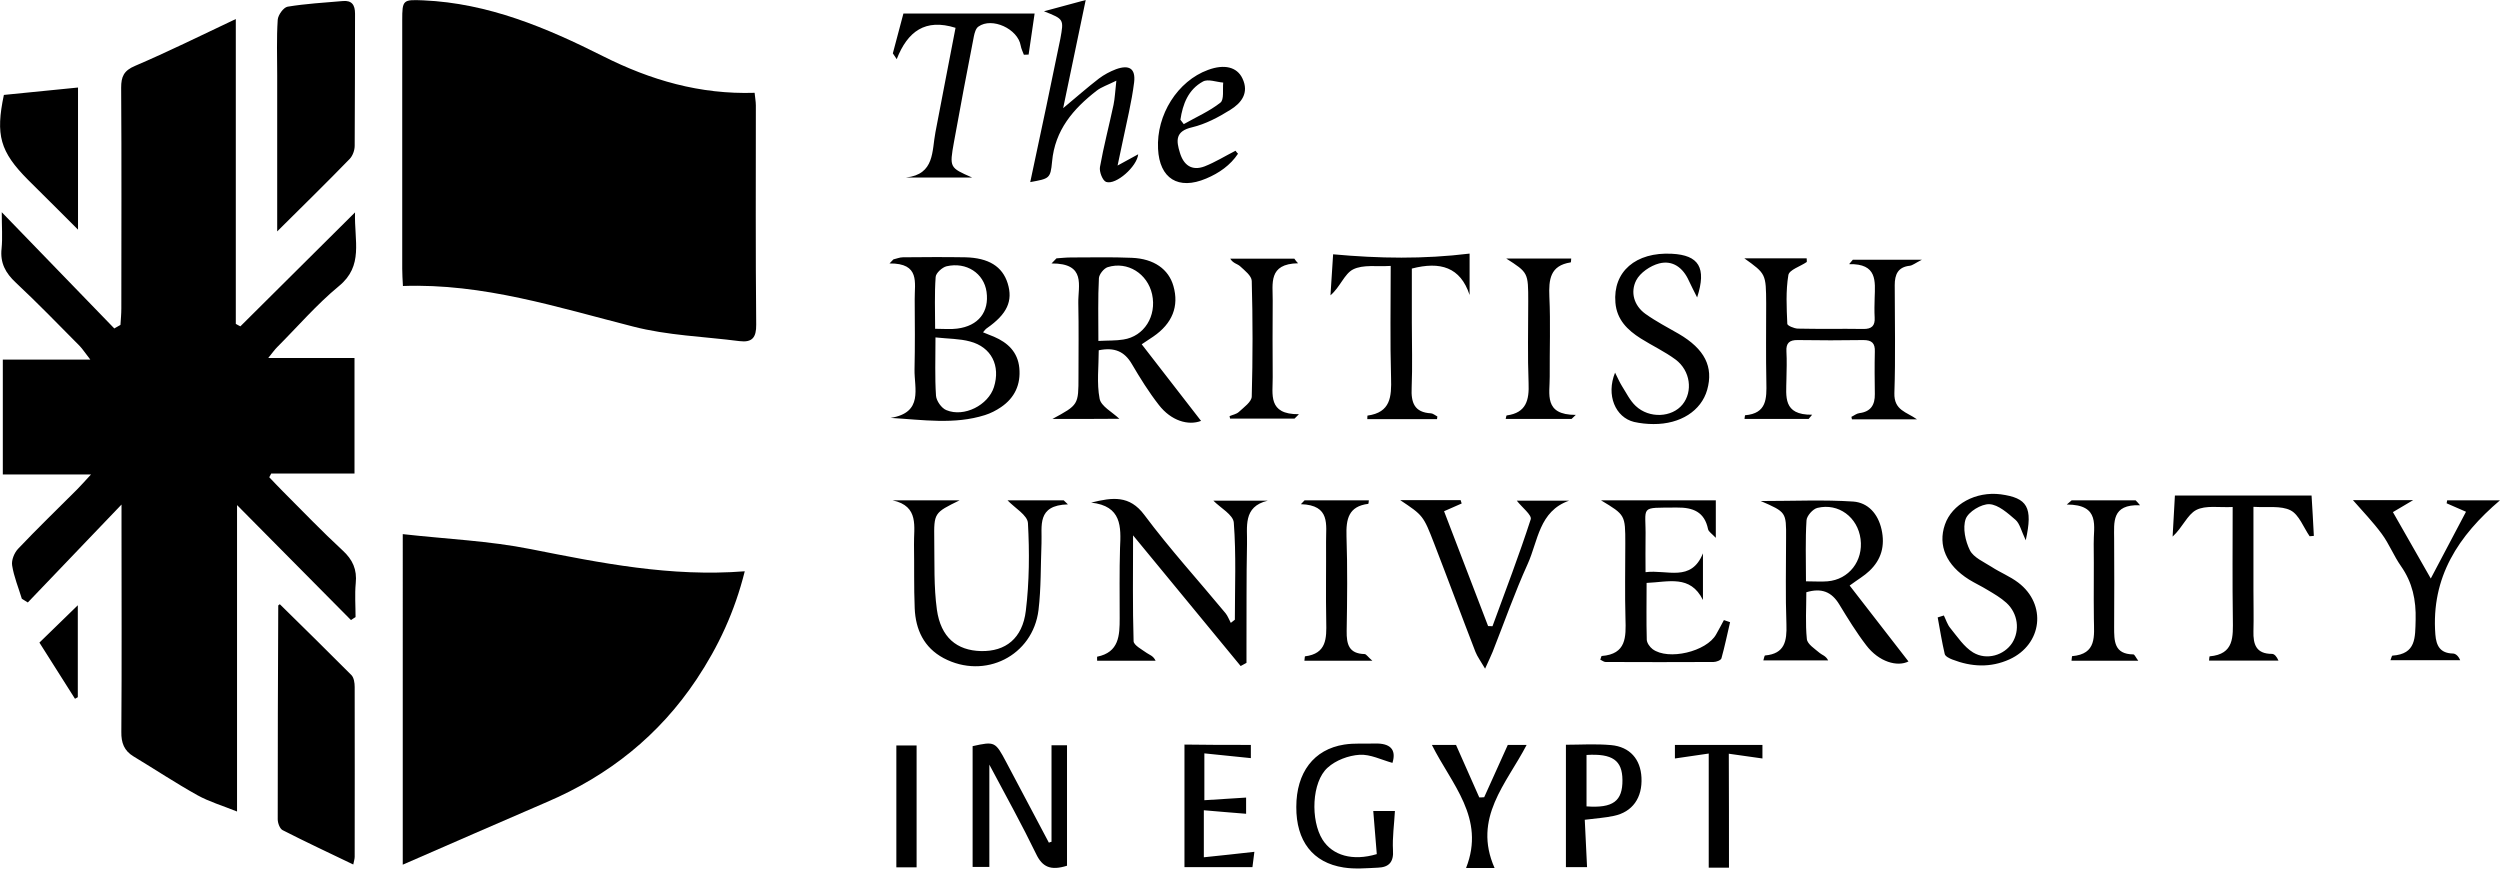 <svg xmlns="http://www.w3.org/2000/svg" xml:space="preserve" viewBox="62.4 25.74 141.96 49.32"><path d="M82.53 46.07v6.56H77.8c-.04.07-.07.14-.11.21.26.27.52.55.79.82 1.12 1.12 2.21 2.26 3.37 3.33.58.53.83 1.09.75 1.87-.06.63-.01 1.28-.01 1.92-.09.06-.18.11-.26.17l-6.47-6.53v17.4c-.85-.34-1.59-.56-2.24-.92-1.24-.69-2.43-1.48-3.64-2.21-.53-.32-.7-.77-.69-1.39.03-3.9.01-7.8.01-11.69v-1.22c-1.89 1.98-3.61 3.77-5.32 5.56-.11-.07-.22-.14-.34-.21-.19-.63-.45-1.25-.55-1.89-.05-.3.12-.72.34-.95 1.09-1.15 2.22-2.24 3.34-3.36.21-.21.41-.44.8-.86h-5.01v-6.52h4.97c-.3-.38-.43-.59-.6-.77-1.2-1.21-2.38-2.43-3.63-3.6-.59-.55-.9-1.12-.81-1.94.06-.61.01-1.23.01-2.06 2.21 2.29 4.3 4.44 6.39 6.6.12-.07.23-.13.35-.2.02-.31.05-.63.05-.94 0-4.18.02-8.35-.01-12.53 0-.63.15-.97.79-1.24 1.87-.8 3.69-1.7 5.72-2.66v17.31c.09.05.17.1.26.14 2.1-2.09 4.2-4.18 6.51-6.47-.05 1.63.5 3.03-.92 4.19-1.26 1.04-2.34 2.3-3.5 3.46-.14.14-.26.31-.51.62zm2.75-4.09c-.02-.38-.04-.68-.04-.98V26.89c0-1.16.04-1.18 1.2-1.13 3.68.16 6.98 1.55 10.2 3.17 2.7 1.36 5.5 2.18 8.61 2.08.02.25.07.48.07.72 0 4.15-.02 8.29.02 12.44.01.74-.23 1.03-.95.94-2.02-.26-4.09-.32-6.05-.83-4.29-1.09-8.5-2.46-13.06-2.3m-.01 14.09c2.49.28 4.91.38 7.26.85 3.99.79 7.95 1.59 12.16 1.26-.57 2.29-1.5 4.28-2.74 6.14-2.12 3.18-4.98 5.46-8.49 6.96-2.72 1.17-5.43 2.36-8.19 3.56z"/><path d="M78.29 60.05c1.35 1.33 2.72 2.67 4.06 4.02.15.15.19.45.19.68.01 3.21 0 6.43 0 9.64 0 .12-.04.24-.08.44-1.37-.66-2.7-1.28-4.01-1.95-.16-.08-.28-.4-.28-.62 0-4.05.01-8.1.03-12.14-.01 0 .03-.02.09-.07m-.15-21.17v-8.87c0-1.05-.04-2.1.03-3.15.02-.27.33-.7.56-.74 1.03-.17 2.08-.23 3.13-.32.52-.05.7.22.7.72-.01 2.5 0 5-.02 7.5 0 .25-.11.56-.28.74-1.3 1.34-2.62 2.63-4.12 4.12m83.31 1.53h3.54c0 .1.02.19 0 .21-.36.25-.99.44-1.04.74-.15.9-.1 1.84-.06 2.77 0 .1.38.26.59.27 1.24.03 2.48 0 3.72.02.48.01.68-.18.65-.65-.02-.37-.01-.74 0-1.11.03-.95.16-1.96-1.45-1.92.07-.08.14-.17.21-.25h3.92c-.39.2-.53.32-.68.34-.68.07-.86.5-.86 1.1 0 2.04.05 4.09-.02 6.13-.03.99.7 1.07 1.28 1.49h-3.69c-.01-.05-.02-.1-.03-.14.15-.07.29-.19.45-.21.65-.08.89-.47.88-1.08-.01-.8-.02-1.61 0-2.41.02-.48-.17-.66-.65-.66q-1.86.03-3.72 0c-.48-.01-.68.17-.65.65.03.52.01 1.05 0 1.58-.01.96-.22 2.03 1.46 2.01-.07.08-.13.16-.2.24h-3.64c.01-.05.02-.21.03-.21 1.24-.1 1.23-.95 1.21-1.88-.03-1.48-.01-2.97-.01-4.46-.01-1.69-.01-1.69-1.24-2.57m-39.29 9.12c1.48-.8 1.48-.8 1.48-2.41 0-1.39.02-2.78-.01-4.17-.02-.98.47-2.26-1.52-2.25.09-.1.18-.19.28-.29.28-.02.56-.05.84-.05 1.15 0 2.29-.03 3.44.02 1.26.05 2.09.65 2.36 1.6.33 1.15-.06 2.13-1.14 2.87l-.66.44c1.15 1.49 2.28 2.94 3.37 4.35-.72.28-1.7 0-2.4-.91-.57-.73-1.06-1.52-1.53-2.32-.42-.72-.99-.96-1.88-.78 0 .93-.12 1.87.05 2.75.08.43.71.75 1.12 1.14-1.14.01-2.36.01-3.8.01m2.61-4.43c.57-.03 1-.01 1.42-.08 1.18-.18 1.9-1.33 1.63-2.57-.26-1.17-1.39-1.89-2.52-1.54-.22.07-.49.41-.5.63-.06 1.13-.03 2.27-.03 3.56m37.61 9.09c1.9 0 3.58-.08 5.25.03.84.06 1.41.69 1.61 1.58.21.93-.01 1.72-.69 2.36-.28.27-.63.47-1.12.83 1.14 1.47 2.26 2.91 3.34 4.31-.63.32-1.68.03-2.4-.92-.56-.73-1.05-1.53-1.53-2.32-.43-.71-1-.95-1.87-.69 0 .89-.06 1.78.03 2.66.03.29.45.55.73.79.14.12.34.15.48.42h-3.68c.04-.13.06-.28.1-.28 1.12-.1 1.24-.82 1.21-1.76-.06-1.64-.02-3.27-.02-4.91.01-1.47.01-1.47-1.44-2.1m2.57 4.56c.49 0 .86.03 1.22 0 1.22-.1 2.04-1.16 1.88-2.4s-1.25-2.06-2.45-1.77c-.26.06-.61.46-.62.71-.07 1.1-.03 2.21-.03 3.46m-46.73-14.14c.23.1.43.17.62.25.79.34 1.35.87 1.44 1.77.09.94-.26 1.7-1.04 2.23-.28.19-.59.35-.91.45-1.74.55-3.5.27-5.36.16 1.88-.3 1.34-1.68 1.36-2.75.03-1.33.02-2.66.01-3.99-.01-.93.32-2.05-1.43-2.03.07-.08.14-.15.22-.23.18-.04.36-.12.54-.12 1.18-.01 2.35-.02 3.53 0 1.34.03 2.12.52 2.42 1.48.31 1-.03 1.74-1.17 2.54-.08.05-.13.12-.23.24m-2.7.29c0 1.23-.04 2.27.03 3.31.02.29.31.71.59.82 1.01.42 2.38-.29 2.7-1.31.38-1.21-.14-2.27-1.36-2.59-.59-.16-1.22-.15-1.96-.23m-.02-.49c.52 0 .89.04 1.25-.01 1.21-.15 1.83-.95 1.67-2.09-.15-1.05-1.14-1.71-2.27-1.45-.25.06-.61.39-.62.61-.07.95-.03 1.9-.03 2.94m8.86 9.87c1.21-.3 2.18-.43 3.02.7 1.44 1.93 3.07 3.72 4.61 5.58.13.16.2.37.3.55.08-.06.16-.12.23-.18 0-1.84.08-3.68-.06-5.51-.03-.45-.76-.84-1.16-1.25h3.09c-1.44.34-1.15 1.51-1.18 2.47-.04 1.92-.02 3.83-.03 5.75v.99l-.33.18c-2.01-2.44-4.02-4.89-6.11-7.42 0 2.1-.03 4.06.03 6.01.01.23.47.47.75.67.16.11.37.16.5.44h-3.32c0-.12-.01-.23 0-.23 1.25-.25 1.28-1.21 1.28-2.18 0-1.33-.02-2.66.02-3.99.06-1.21.1-2.39-1.64-2.58M62.62 31.13c1.39-.14 2.76-.28 4.21-.42v8.07l-1.13-1.13c-.57-.57-1.14-1.13-1.71-1.7-1.59-1.6-1.85-2.54-1.37-4.82m56.99 23.02h3.19c.08.08.16.15.24.23-1.79.05-1.46 1.23-1.5 2.21-.05 1.26-.02 2.54-.17 3.79-.32 2.6-3.05 3.97-5.39 2.73-1.12-.6-1.59-1.62-1.64-2.83-.05-1.2-.02-2.41-.04-3.61-.02-1 .32-2.19-1.22-2.52h3.81c-1.45.71-1.46.71-1.44 2.24.02 1.33-.03 2.66.15 3.97.22 1.57 1.13 2.32 2.51 2.35s2.35-.71 2.54-2.29c.2-1.64.21-3.33.12-4.98-.03-.45-.74-.85-1.16-1.29m36.23 4.08c1.23-.16 2.59.59 3.26-1.07v2.65c-.72-1.45-1.96-1.02-3.2-.97 0 1.1-.02 2.17.01 3.23.01.18.17.41.33.53.89.66 3.07.14 3.61-.84.15-.27.3-.54.44-.81.12.04.23.08.35.12-.16.68-.3 1.37-.49 2.05-.03.11-.29.21-.45.21-2.04.01-4.09.01-6.13 0-.1 0-.2-.09-.3-.13.04-.11.06-.21.08-.21 1.41-.11 1.38-1.08 1.35-2.12-.04-1.42-.01-2.84-.01-4.27 0-1.62 0-1.62-1.38-2.45h6.52v2.13c-.22-.23-.41-.35-.44-.49-.2-.99-.86-1.24-1.77-1.23-2.2.02-1.74-.14-1.78 1.76-.01.57 0 1.15 0 1.91m-34.16-31.85c.82-.22 1.51-.41 2.37-.64-.43 2.08-.84 4.02-1.28 6.14.77-.64 1.38-1.18 2.03-1.68.29-.22.63-.4.97-.53.75-.27 1.12-.04 1.03.74-.14 1.13-.42 2.24-.65 3.36-.08.38-.16.77-.29 1.37.5-.27.82-.45 1.17-.64-.06.69-1.26 1.76-1.82 1.57-.2-.07-.4-.58-.35-.85.21-1.18.52-2.35.77-3.53.08-.38.09-.77.16-1.37-.5.25-.85.36-1.12.57-1.33 1.03-2.37 2.24-2.53 4.03-.09.97-.16.96-1.24 1.16.31-1.48.62-2.9.92-4.33.27-1.27.52-2.54.79-3.81.2-1.11.21-1.11-.93-1.56M144 49.54h-3.96c.01-.09 0-.19.01-.2 1.32-.18 1.37-1.07 1.34-2.14-.06-2.07-.02-4.13-.02-6.36-.78.05-1.57-.09-2.14.2-.49.25-.73 1-1.28 1.47.05-.83.11-1.66.15-2.33 2.62.24 5.13.28 7.75-.04v2.35c-.52-1.58-1.66-1.92-3.28-1.5v3.06c0 1.24.04 2.48-.01 3.71-.04.84.15 1.4 1.1 1.45.12.01.24.12.36.18-.01.05-.01.1-.02.15m49.55 6.65c-.35-.51-.6-1.22-1.08-1.47-.55-.28-1.31-.15-2.11-.2v4.74c0 .77.02 1.55 0 2.32-.02.75.15 1.29 1.05 1.29.14 0 .27.15.37.38h-3.94c.01-.13.02-.24.03-.24 1.41-.12 1.33-1.12 1.32-2.14-.03-2.07-.01-4.13-.01-6.34-.77.04-1.53-.11-2.07.17-.51.27-.77.99-1.34 1.51.05-.82.09-1.64.13-2.33h7.76c.04.65.09 1.47.13 2.29-.09.01-.17.01-.24.02m-39.44-9.29c.16.32.26.55.39.76.25.39.45.82.78 1.13.77.73 2.06.66 2.66-.08s.45-1.92-.39-2.55c-.62-.46-1.33-.79-1.98-1.2-.76-.48-1.36-1.07-1.44-2.03-.15-1.76 1.15-2.89 3.21-2.78 1.52.08 1.98.78 1.43 2.48-.19-.39-.34-.66-.47-.95-.33-.74-.92-1.18-1.69-.98-.5.13-1.08.53-1.3.96-.34.67-.13 1.43.52 1.9.6.43 1.26.77 1.9 1.14 1.47.86 1.98 1.87 1.61 3.18-.34 1.19-1.52 1.95-3.05 1.94-.37 0-.74-.04-1.1-.12-1.06-.26-1.6-1.52-1.08-2.8m23.32 9.52c-.26-.55-.34-.95-.58-1.16-.44-.38-.97-.86-1.48-.89-.46-.02-1.2.43-1.35.84-.18.51-.02 1.26.24 1.78.21.41.79.66 1.23.94.49.32 1.05.54 1.51.89 1.64 1.24 1.37 3.51-.49 4.36-1.08.49-2.17.43-3.25.01-.16-.06-.4-.18-.43-.31-.16-.68-.27-1.38-.4-2.08.12-.04.23-.07.35-.11.12.24.2.52.37.72.4.49.77 1.06 1.29 1.38.78.47 1.77.15 2.22-.54.45-.71.33-1.68-.33-2.28-.32-.29-.7-.51-1.07-.73-.34-.21-.71-.38-1.05-.59-1.29-.81-1.78-1.93-1.37-3.12.4-1.16 1.75-1.9 3.17-1.72 1.51.21 1.84.72 1.42 2.61m-32.03-2.09c-.29.13-.58.26-1 .44.84 2.2 1.67 4.36 2.5 6.52.08 0 .17.01.25.01.74-2.02 1.51-4.03 2.17-6.07.08-.24-.5-.68-.79-1.06h2.97c-1.71.6-1.76 2.29-2.35 3.59-.74 1.63-1.33 3.32-1.99 4.99-.1.25-.22.49-.43.96-.25-.43-.44-.68-.55-.96-.79-2.04-1.55-4.1-2.34-6.14-.62-1.6-.63-1.6-1.93-2.47h3.43c.02.07.04.13.06.19m50.61-.19h3.42c-.51.3-.77.45-1.15.68.69 1.21 1.37 2.4 2.15 3.77.73-1.38 1.35-2.56 2-3.79l-1.1-.48.03-.17h3c-2.35 2-3.92 4.35-3.67 7.62.05.64.27 1.06.99 1.08.16 0 .32.14.42.38h-3.96c.06-.16.08-.26.11-.26 1.36-.09 1.29-1.03 1.32-2.03.03-1.13-.18-2.12-.83-3.05-.41-.58-.67-1.26-1.09-1.83-.5-.68-1.09-1.29-1.64-1.92m-79.35-26.82c-1.72-.54-2.72.2-3.34 1.78-.07-.11-.15-.22-.22-.33.21-.79.42-1.57.6-2.26h7.45c-.1.72-.22 1.52-.34 2.33-.09 0-.18.01-.27.01-.06-.17-.15-.34-.18-.52-.16-.95-1.63-1.63-2.4-1.08-.15.1-.22.36-.26.56-.39 2-.77 4-1.13 6-.26 1.45-.25 1.45 1.03 2.01h-3.75c1.64-.18 1.46-1.51 1.67-2.58.38-1.96.75-3.93 1.14-5.92m5.45 46.22v-5.48h.88v6.84c-.93.29-1.4.08-1.76-.68-.79-1.63-1.67-3.22-2.65-5.06v5.81h-.95v-6.86c1.26-.28 1.29-.26 1.91.91.8 1.52 1.61 3.05 2.42 4.57.05-.02.1-.04.15-.05m25.82-33.12h3.69c-.01.12-.01.22-.03.22-1.17.18-1.25.97-1.21 1.95.07 1.51.01 3.02.02 4.54.01.98-.36 2.17 1.48 2.17-.08.08-.16.16-.24.23h-3.74c.03-.1.03-.2.06-.2 1.11-.15 1.28-.87 1.24-1.84-.06-1.54-.02-3.08-.02-4.63 0-1.64 0-1.64-1.25-2.44m-7.35 33.82c-.06-.79-.13-1.61-.2-2.45h1.23c-.04.76-.15 1.5-.11 2.22.05.69-.24.98-.86 1-.65.03-1.31.09-1.94-.01-1.76-.27-2.7-1.51-2.69-3.44 0-1.95.99-3.27 2.72-3.54.57-.09 1.17-.04 1.75-.06.84-.02 1.23.32.99 1.1-.62-.17-1.26-.5-1.87-.46-.63.04-1.35.31-1.81.73-.91.81-.98 2.99-.29 4.09.57.9 1.71 1.23 3.08.82m11.81-1.95c.04.89.09 1.77.13 2.69h-1.2v-6.95c.8 0 1.69-.06 2.57.02 1.07.1 1.67.81 1.72 1.84.06 1.15-.51 1.96-1.57 2.18-.51.11-1.03.14-1.65.22m.1-3.68v2.92c1.51.11 2.05-.3 2.04-1.5-.01-1.11-.56-1.51-2.04-1.42m-12.16-5.35h-3.86c.02-.14.02-.25.03-.25 1.24-.15 1.23-1.03 1.21-1.96-.03-1.51 0-3.03-.01-4.55-.01-.95.27-2.08-1.43-2.13.07-.07.14-.15.21-.22h3.65c-.01.09-.02.2-.03.2-1.13.14-1.27.87-1.24 1.84.06 1.79.04 3.59.01 5.38-.01.75.12 1.29 1.02 1.31.1.01.19.17.44.38m-4.22-22.57c-1.71.03-1.43 1.16-1.44 2.12q-.015 2.175 0 4.35c.01.96-.3 2.12 1.49 2.1l-.25.25h-3.66c-.01-.05-.02-.1-.03-.14.18-.08.39-.11.53-.24.28-.26.72-.57.73-.87q.09-3.285 0-6.57c-.01-.29-.4-.59-.66-.83-.15-.14-.4-.16-.56-.43h3.64c.06.09.13.18.21.26m47.81 13.74c-1.63-.06-1.47.97-1.47 1.91q.015 2.505 0 5.01c0 .78-.01 1.54 1.09 1.55.07 0 .13.16.28.36h-3.79c.02-.14.02-.25.03-.26 1.42-.12 1.25-1.14 1.24-2.11-.02-1.42.01-2.84-.01-4.26-.02-.99.41-2.24-1.53-2.24.09-.08.19-.16.28-.24h3.63c.09.09.17.18.25.28m-50.49 13.61v.75c-.87-.09-1.71-.17-2.64-.27v2.66c.77-.05 1.55-.1 2.37-.15v.92c-.79-.06-1.56-.13-2.4-.2v2.67c.97-.1 1.91-.2 2.87-.31-.02.14-.06.49-.11.87h-3.86v-6.96c1.18.02 2.44.02 3.77.02m-.73-33.57c-.43.65-1.07 1.1-1.81 1.41-1.58.67-2.65 0-2.73-1.69-.1-1.93 1.11-3.85 2.84-4.48.92-.34 1.64-.17 1.95.48.4.83-.07 1.41-.69 1.79-.67.42-1.41.81-2.17.99-.96.22-.9.76-.69 1.44.21.71.68 1.05 1.4.78.61-.24 1.17-.59 1.76-.89.03.05.08.11.14.17m-3.27-1.93.19.25c.7-.4 1.46-.73 2.08-1.22.22-.17.12-.75.16-1.14-.39-.03-.86-.22-1.15-.06-.83.45-1.15 1.28-1.28 2.17m14.28 35.5h1.37c.46 1.03.89 2.01 1.32 2.98.09 0 .18 0 .28-.01.43-.95.85-1.89 1.34-2.97h1.07c-1.14 2.2-3.08 4.14-1.82 6.99h-1.62c1.12-2.84-.83-4.76-1.94-6.99m16.87 6.97h-1.15v-6.48c-.65.09-1.27.18-1.92.28v-.77h4.97v.77c-.65-.09-1.27-.18-1.91-.27.01 2.23.01 4.32.01 6.47m-46.13-6.94v6.92h-1.15v-6.92zm-47.79-2.65c-.67-1.06-1.34-2.12-2.02-3.19l2.18-2.12v5.22c-.05.03-.11.06-.16.09"/></svg>